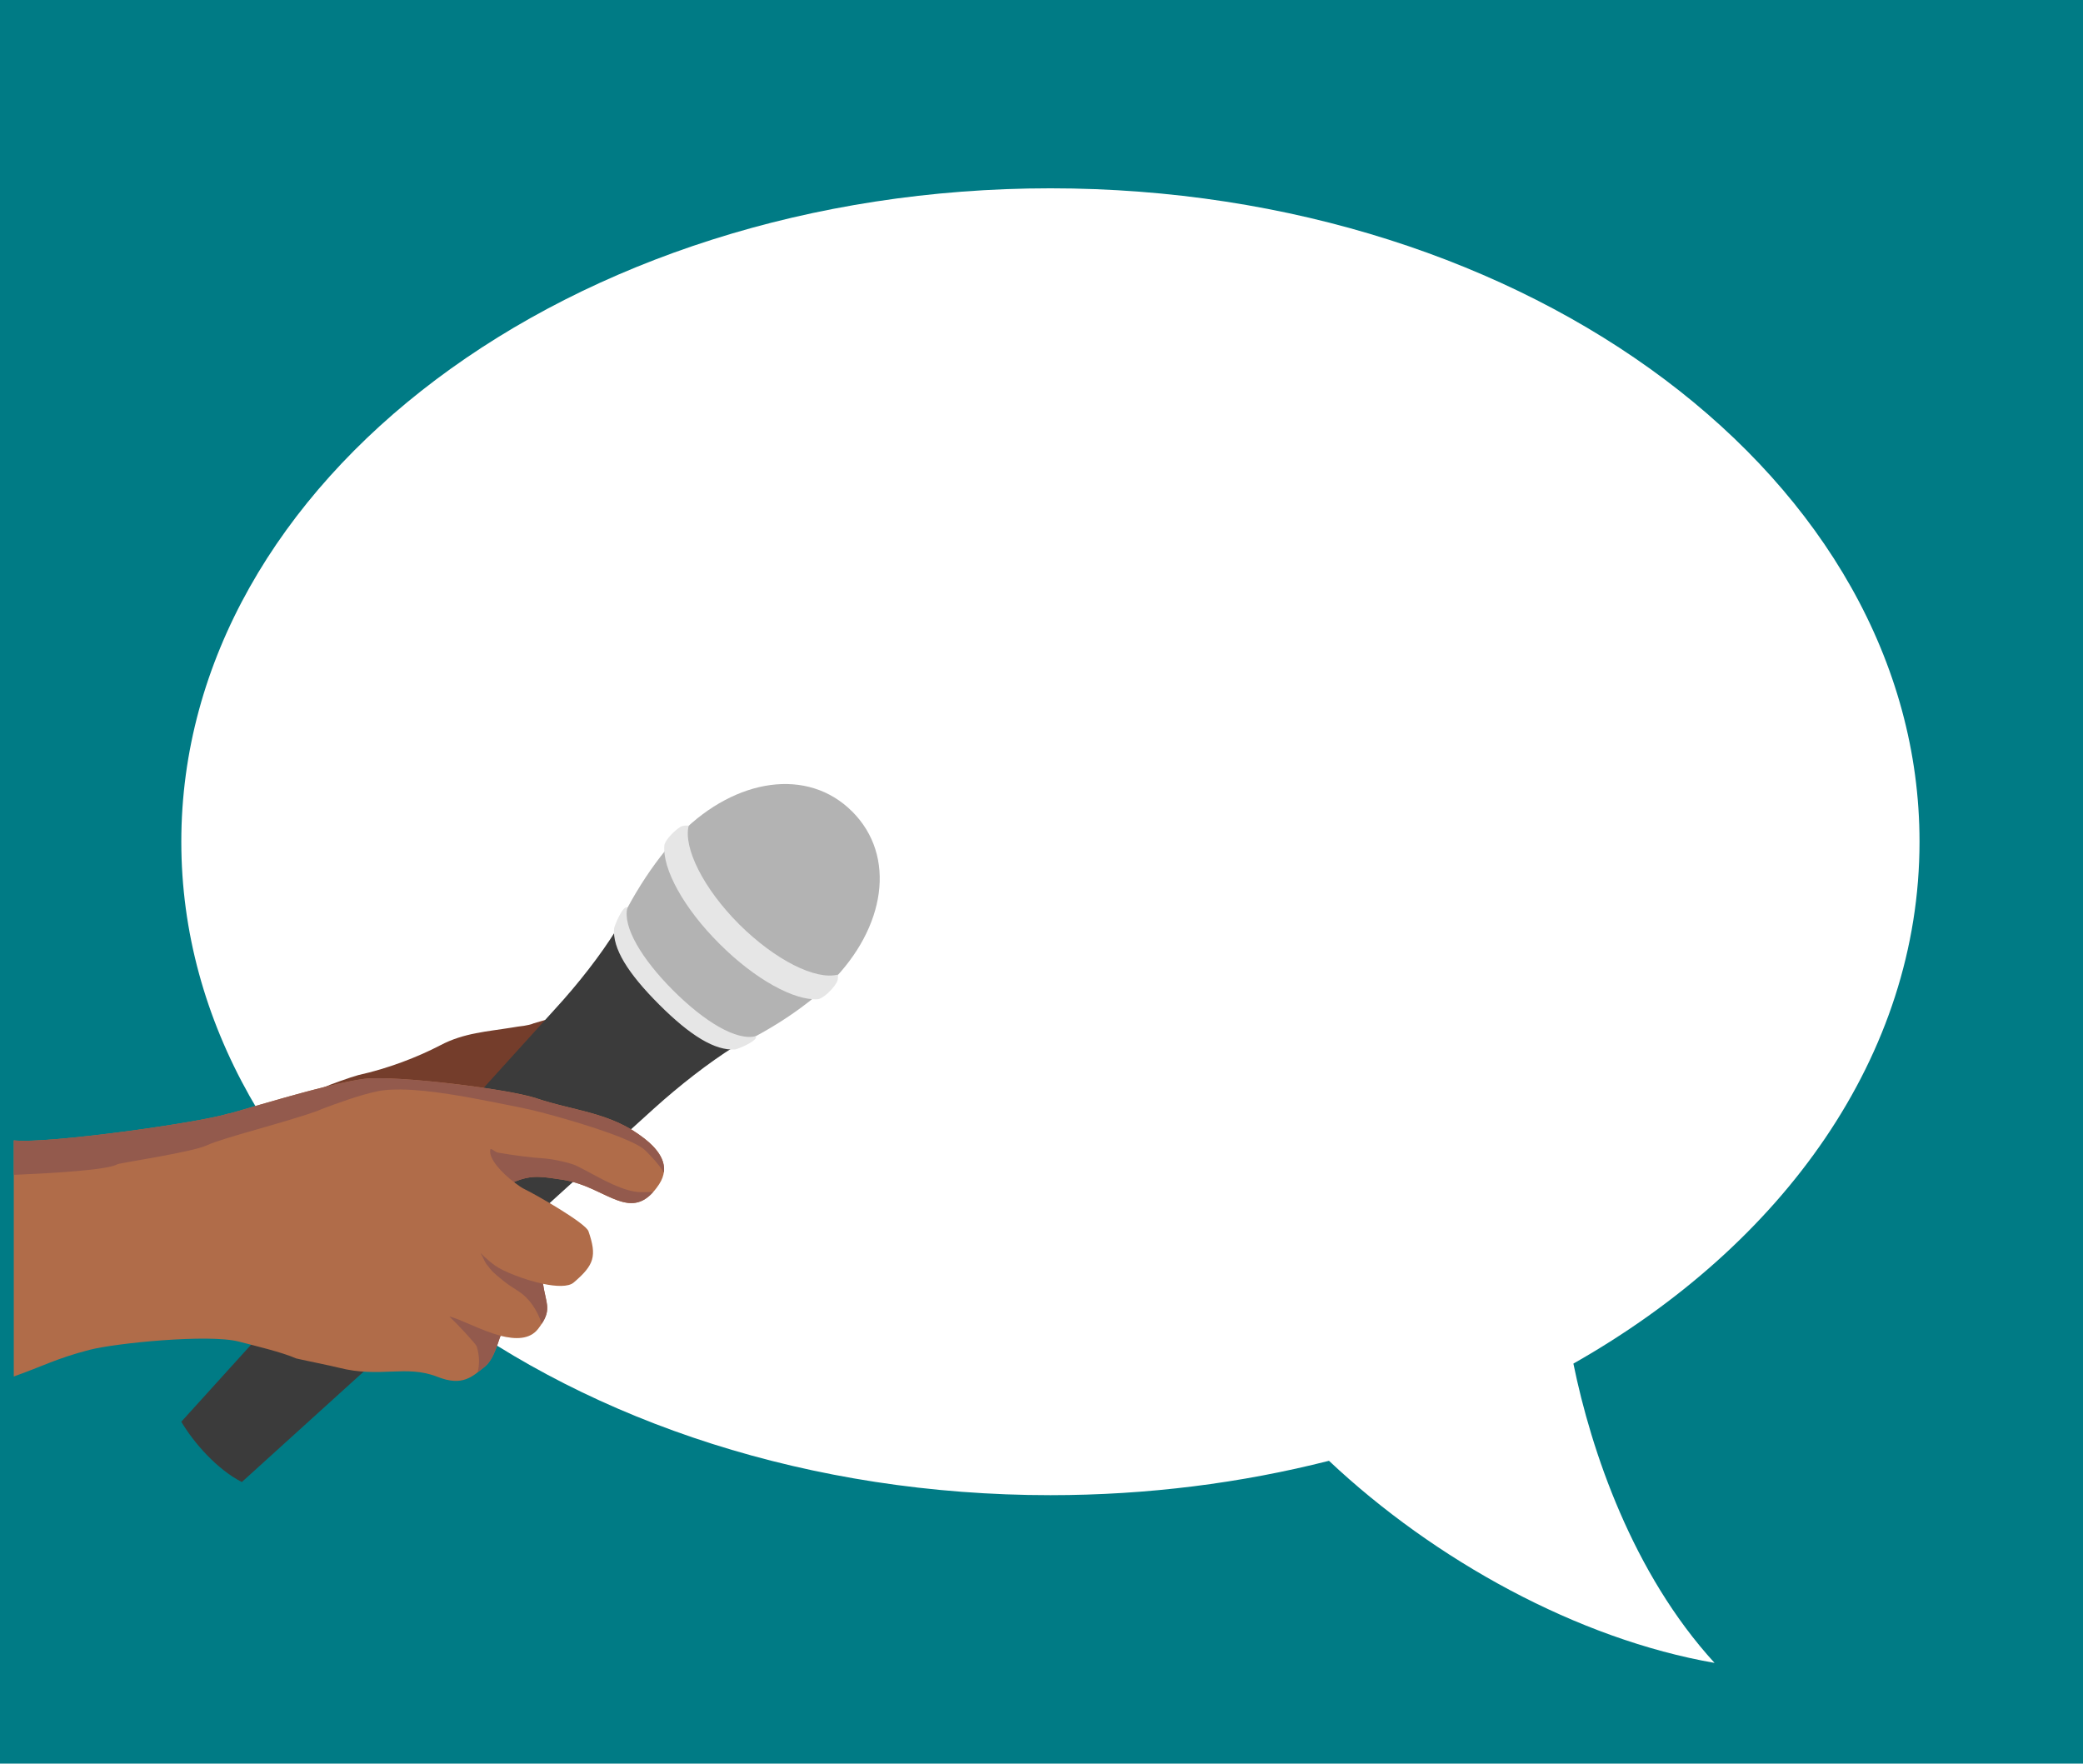 <?xml version="1.0" encoding="UTF-8"?>
<svg id="Layer_1" data-name="Layer 1" xmlns="http://www.w3.org/2000/svg" viewBox="0 0 4000 3386.42">
  <defs>
    <style>
      .cls-1 {
        fill: #fff;
      }

      .cls-1, .cls-2, .cls-3, .cls-4, .cls-5, .cls-6, .cls-7 {
        fill-rule: evenodd;
      }

      .cls-2 {
        fill: #e6e6e6;
      }

      .cls-3 {
        fill: #b06c49;
      }

      .cls-4 {
        fill: #b3b3b3;
      }

      .cls-5 {
        fill: #743d2b;
      }

      .cls-6 {
        fill: #3b3b3b;
      }

      .cls-7 {
        fill: #935a4d;
      }

      .cls-8 {
        fill: #007b85;
      }
    </style>
  </defs>
  <rect class="cls-8" width="4000" height="3386.42"/>
  <path class="cls-1" d="M3021.39,2618.35c34.25,167.86,113.84,402.87,271.08,574.72-261.92-45.52-537.34-196.88-740.42-388.08-167.86,42.68-347.78,66.01-534.93,66.01-921.78,0-1668.95-561.63-1668.95-1254.71S1095.34,361.59,2017.12,361.59s1668.95,561.63,1668.95,1254.71c0,409.7-260.95,773.31-664.69,1002.06h0Z"/>
  <path class="cls-5" d="M624.08,2086.97c6.75-3.38,51.13-19.29,64.15-22.67,56.92-12.54,113.35-34.25,157.73-57.4,44.86-23.64,89.72-26.05,136.99-33.76,7.72-1.45,15.44-2.41,23.15-3.38,5.31-.96,13.99-2.41,18.81-4.82,1.45-.48,63.67-18.81,64.15-18.81,7.72,7.72-35.69,123-55.95,143.74-33.28,34.73-38.59,40.52-79.59,68.01-60.29,40.52-116.25,41.96-183.78,21.71-28.94-8.68-98.88-8.68-130.72-23.15-54.02-25.56-33.76-59.33-14.95-69.46h0Z"/>
  <path class="cls-4" d="M1636.54,1558.31c85.38,85.38,64.15,222.85-41,328-105.64,105.64-350.67,221.88-429.78,142.78-79.59-79.59,37.14-324.63,142.29-429.78,105.15-105.15,243.11-126.38,328.48-41h0Z"/>
  <path class="cls-6" d="M1184.58,1783.57l97.44,128.31,128.79,97.44c-50.16,31.35-106.12,75.25-154.35,118.66l-792.03,717.75c-46.79-23.64-92.13-74.77-116.25-115.77l717.75-792.51c43.89-47.75,87.79-103.71,118.66-153.87h0Z"/>
  <path class="cls-2" d="M1381.86,1812.51c-68.98-68.49-109.98-144.22-106.12-189.08.48-8.2,16.88-27.01,30.87-35.69,6.27-3.38,12.06-2.41,15.92-2.41-10.61,41.97,27.49,120.11,96.95,189.57,69.46,68.98,147.12,107.57,189.57,96.47,0,4.34.96,10.13-2.89,15.92-8.2,14.47-27.01,30.39-35.21,31.35-44.86,3.38-120.59-37.62-189.08-106.12h0Z"/>
  <path class="cls-2" d="M1265.61,1928.76c59.81,59.81,107.57,89.24,146.15,86.34,4.34-.48,45.34-16.88,39.55-25.56-36.66,9.65-98.4-27.49-158.69-87.79-60.29-60.29-97.44-122.52-87.79-159.18-8.68-5.31-25.08,35.69-25.56,40.04-3.38,38.59,26.53,86.34,86.34,146.15h0Z"/>
  <path class="cls-3" d="M839.69,2643.61c48.72,19.29,67.05,0,91.65-19.78,17.85-14.47,26.05-50.65,29.91-58.85,28.94,7.24,55.95,7.24,71.87-13.02,28.46-36.66,15.44-46.31,9.65-86.82,25.08,5.31,48.72,6.27,58.85-2.41,39.55-33.76,44.86-50.65,28.46-98.4-5.31-15.92-102.74-71.39-122.04-80.55-5.31-2.41-13.02-7.72-21.22-13.99,35.69-15.44,56.92-9.65,94.54-4.34,82,12.06,131.2,88.75,184.26,8.68,23.15-35.21.48-65.6-27.98-87.79-66.08-51.61-133.13-52.09-209.82-78.14-50.65-16.88-266.74-43.89-328-36.66-75.25,9.16-268.19,70.91-260.47,66.57-58.85,18.33-351.64,58.85-412.9,51.61v453.41c56.92-20.26,82-34.73,145.19-51.13,50.17-13.02,229.6-30.87,287-15.92,29.42,7.72,82.97,20.26,109.98,32.32.48.48,73.8,15.44,82,17.85,79.59,20.26,128.79-6.27,189.08,17.36h0Z"/>
  <path class="cls-7" d="M986.81,2269.78c35.69-15.44,56.92-9.65,94.54-4.34,6.27.96,13.02,2.41,19.29,4.34,65.6,17.36,109.49,69.46,153.87,18.81-6.75.48-14.47.48-24.12.48-30.87,0-73.32-24.12-105.64-41.48-5.79-2.89-11.09-5.79-15.92-8.2-12.54-6.75-48.72-13.99-63.19-14.95-29.91-1.93-59.81-6.27-88.75-11.09-6.75-.96-13.99-10.13-15.44-5.79-3.38,17.85,23.15,45.34,45.34,62.22h0Z"/>
  <path class="cls-7" d="M1040.35,2541.83c18.81-28.46,7.72-40.52,2.41-76.69-36.66-7.72-77.66-24.6-91.65-34.73-6.27-4.82-11.09-8.2-14.95-12.06-4.34-3.38-8.2-7.24-13.51-12.54,2.41,4.34,6.27,11.58,8.68,16.88,1.45,2.89,2.89,4.82,3.38,5.31,12.54,15.92,8.68,11.58,24.12,25.08,16.4,13.51,19.29,14.95,35.69,25.56,23.64,15.44,37.14,37.62,45.82,63.19h0Z"/>
  <path class="cls-7" d="M931.34,2623.83c17.85-14.47,26.05-50.65,29.91-58.85-37.62-10.13-77.66-32.32-98.4-37.14,19.29,18.33,50.65,52.58,52.58,57.4,5.79,19.29,5.31,34.25,1.93,49.68,4.82-3.38,9.16-7.24,13.99-11.09h0Z"/>
  <path class="cls-7" d="M618.29,2129.42c27.98-10.61,73.32-27.01,103.71-33.28,3.38-.96,6.75-1.45,9.65-1.93,45.34-6.75,113.84,2.89,178.95,14.95,30.39,5.79,59.81,11.58,85.86,16.88,5.31.96,10.61,2.41,15.44,3.38h.48c23.64,4.82,121.07,30.87,181.85,55.47,20.26,8.2,36.66,16.4,44.38,23.64,6.75,6.75,27.01,26.53,36.18,43.41,3.86-25.56-14.95-48.24-37.14-65.6-8.68-6.75-17.36-12.54-25.56-17.85-46.31-27.01-93.09-34.73-143.74-48.24-13.02-3.38-27.01-7.24-40.52-12.06-2.89-.48-6.27-1.45-9.65-2.41-19.78-5.31-52.09-11.58-89.24-16.88-82.97-12.06-189.08-22.19-229.12-17.36-2.41.48-4.34.48-6.75.96-18.81,2.89-42.93,8.2-68.98,14.47-85.38,21.22-190.53,54.51-184.74,51.13-58.85,18.33-351.64,58.85-412.9,51.61v66.08h2.41c3.38,0,7.24-.48,11.09-.48,64.64-2.89,166.41-8.68,185.71-19.78,3.86-2.41,143.74-23.15,171.24-36.18,32.32-14.95,150.49-43.89,212.24-66.08,3.38-1.45,6.27-2.41,9.16-3.86h0Z"/>
</svg>